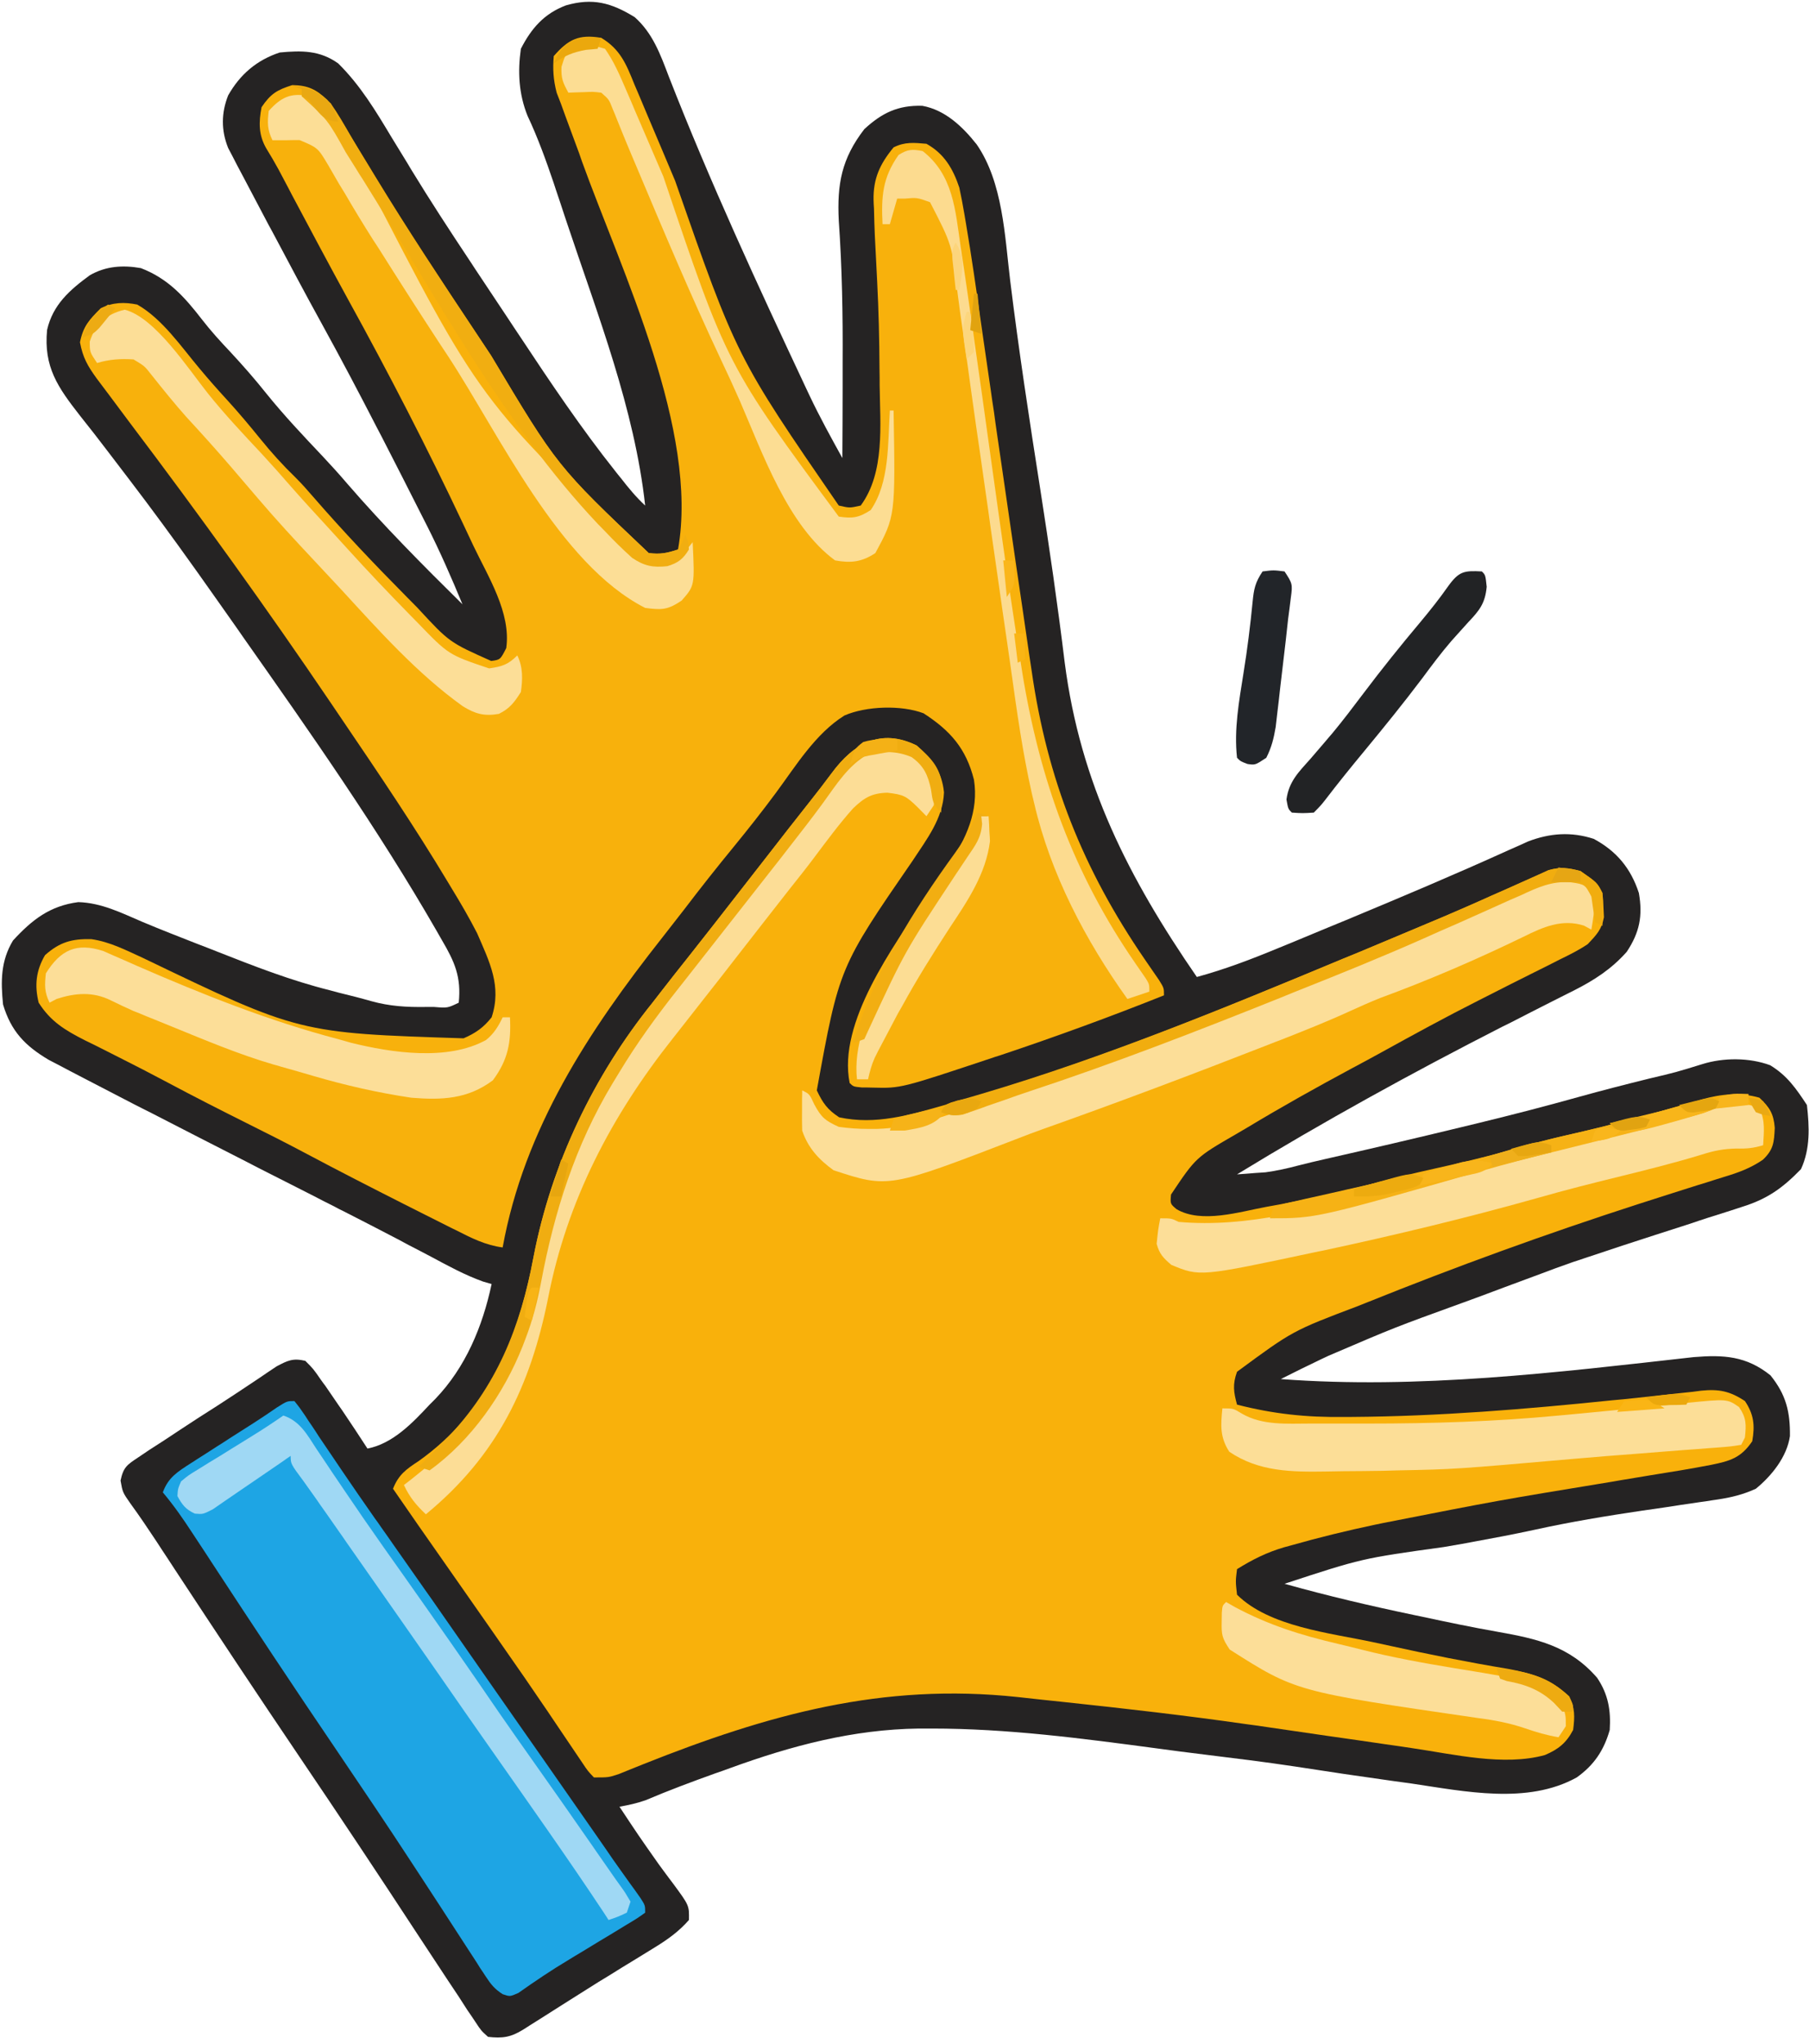 <?xml version="1.0" encoding="UTF-8"?> <svg xmlns="http://www.w3.org/2000/svg" xmlns:svg="http://www.w3.org/2000/svg" viewBox="0 0 131 148" version="1.1"><g class="layer"><title>Layer 1</title><path d="m45.96,1.24c1.3,1.15 1.86,2.69 2.46,4.27c2.99,7.66 6.46,15.16 9.95,22.59c0.09,0.19 0.17,0.37 0.26,0.55c0.73,1.54 1.55,3.03 2.37,4.51c0.01,-1.72 0.02,-3.45 0.02,-5.18c0,-0.58 0,-1.17 0,-1.75c0.02,-3.44 -0.04,-6.84 -0.28,-10.26c-0.13,-2.64 0.2,-4.48 1.85,-6.62c1.28,-1.18 2.44,-1.74 4.2,-1.69c1.66,0.3 2.93,1.52 3.94,2.8c1.89,2.74 2.03,6.6 2.42,9.83c0.62,5.05 1.39,10.09 2.18,15.12c0.65,4.17 1.26,8.35 1.77,12.54c1.13,8.78 4.64,15.62 9.57,22.78c2.02,-0.55 3.94,-1.28 5.87,-2.08c0.31,-0.13 0.61,-0.25 0.93,-0.38c0.83,-0.34 1.65,-0.68 2.48,-1.03c0.51,-0.21 1.02,-0.42 1.53,-0.63c3.94,-1.64 7.86,-3.29 11.74,-5.05c0.38,-0.17 0.38,-0.17 0.77,-0.34c0.21,-0.1 0.43,-0.2 0.66,-0.3c1.59,-0.61 3.13,-0.72 4.76,-0.19c1.66,0.89 2.69,2.14 3.27,3.92c0.29,1.66 0.05,2.86 -0.88,4.26c-1.11,1.25 -2.35,2.05 -3.83,2.8c-0.17,0.09 -0.34,0.17 -0.52,0.26c-0.37,0.19 -0.74,0.37 -1.11,0.56c-0.98,0.49 -1.96,1 -2.94,1.5c-0.2,0.1 -0.4,0.2 -0.61,0.3c-6.52,3.33 -12.96,6.87 -19.21,10.69c0.44,-0.03 0.88,-0.06 1.32,-0.1c0.25,-0.02 0.49,-0.03 0.75,-0.05c0.8,-0.11 1.57,-0.28 2.36,-0.49c0.65,-0.17 1.31,-0.32 1.96,-0.47c3.31,-0.75 6.61,-1.52 9.91,-2.32c0.41,-0.1 0.83,-0.2 1.24,-0.3c2.42,-0.59 4.83,-1.21 7.22,-1.88c1.69,-0.47 3.37,-0.9 5.07,-1.32c1.95,-0.46 1.95,-0.46 3.86,-1.05c1.53,-0.48 3.41,-0.48 4.92,0.08c1.23,0.75 1.87,1.68 2.66,2.88c0.18,1.6 0.25,3.16 -0.43,4.64c-1.33,1.37 -2.43,2.16 -4.26,2.73c-0.19,0.06 -0.38,0.13 -0.58,0.19c-0.63,0.21 -1.26,0.4 -1.89,0.6c-0.43,0.14 -0.86,0.28 -1.29,0.43c-0.85,0.27 -1.7,0.55 -2.55,0.82c-1.48,0.47 -2.94,0.96 -4.41,1.45c-0.21,0.07 -0.42,0.14 -0.64,0.21c-0.19,0.06 -0.39,0.13 -0.59,0.2c-0.16,0.05 -0.32,0.1 -0.48,0.16c-0.73,0.25 -1.44,0.52 -2.16,0.79c-0.89,0.33 -1.78,0.66 -2.67,0.99c-0.4,0.15 -0.8,0.3 -1.2,0.45c-0.62,0.23 -1.23,0.46 -1.85,0.68c-4.88,1.77 -4.88,1.77 -9.64,3.81c-0.16,0.08 -0.32,0.15 -0.49,0.23c-0.99,0.47 -1.98,0.96 -2.97,1.46c9.96,0.75 20.01,-0.48 29.9,-1.59c2.17,-0.18 3.82,-0.08 5.56,1.32c1.13,1.4 1.43,2.64 1.41,4.4c-0.22,1.5 -1.32,2.87 -2.47,3.81c-0.92,0.42 -1.78,0.63 -2.78,0.78c-0.28,0.04 -0.56,0.08 -0.85,0.13c-0.3,0.04 -0.6,0.08 -0.9,0.13c-0.63,0.09 -1.25,0.18 -1.87,0.28c-0.6,0.09 -1.2,0.18 -1.8,0.26c-2.63,0.39 -5.23,0.82 -7.82,1.39c-1.53,0.33 -3.06,0.62 -4.6,0.9c-0.22,0.04 -0.43,0.08 -0.65,0.12c-0.44,0.08 -0.88,0.15 -1.33,0.23c-5.92,0.82 -5.92,0.82 -11.53,2.66c3.1,0.87 6.22,1.6 9.37,2.26c0.19,0.04 0.38,0.08 0.58,0.12c1.81,0.39 3.63,0.77 5.45,1.09c2.88,0.51 5.24,1.03 7.24,3.34c0.8,1.19 1,2.35 0.91,3.77c-0.42,1.48 -1.14,2.55 -2.39,3.44c-3.57,1.98 -8.11,1.01 -11.97,0.44c-0.43,-0.06 -0.87,-0.12 -1.31,-0.18c-2.37,-0.33 -4.74,-0.68 -7.11,-1.05c-2.19,-0.33 -4.39,-0.6 -6.59,-0.87c-1.16,-0.14 -2.32,-0.29 -3.48,-0.45c-5.39,-0.72 -10.78,-1.43 -16.23,-1.43c-0.32,0 -0.63,0 -0.95,0c-4.76,0.06 -9.21,1.24 -13.66,2.86c-0.35,0.13 -0.71,0.26 -1.07,0.38c-1.7,0.61 -3.39,1.24 -5.06,1.95c-0.62,0.22 -1.23,0.35 -1.89,0.47c1.39,2.1 1.39,2.1 2.84,4.16c0.12,0.16 0.24,0.33 0.36,0.49c0.24,0.32 0.47,0.64 0.71,0.95c1.14,1.55 1.14,1.55 1.12,2.6c-0.7,0.8 -1.47,1.36 -2.37,1.92c-0.39,0.24 -0.39,0.24 -0.78,0.48c-0.41,0.25 -0.41,0.25 -0.83,0.51c-0.58,0.35 -1.15,0.7 -1.72,1.06c-0.28,0.17 -0.57,0.35 -0.87,0.53c-1.45,0.91 -2.9,1.83 -4.35,2.75c-0.19,0.12 -0.39,0.24 -0.59,0.37c-0.16,0.11 -0.33,0.21 -0.5,0.32c-0.89,0.55 -1.49,0.64 -2.54,0.52c-0.5,-0.45 -0.5,-0.45 -0.94,-1.12c-0.18,-0.27 -0.36,-0.54 -0.55,-0.81c-0.21,-0.33 -0.42,-0.65 -0.63,-0.98c-0.25,-0.38 -0.51,-0.76 -0.76,-1.14c-0.75,-1.13 -1.5,-2.27 -2.24,-3.4c-2.8,-4.28 -5.64,-8.55 -8.51,-12.79c-3.05,-4.51 -6.06,-9.05 -9.05,-13.6c-0.16,-0.24 -0.31,-0.48 -0.47,-0.72c-0.29,-0.44 -0.58,-0.87 -0.86,-1.31c-0.61,-0.92 -1.22,-1.83 -1.87,-2.72c-0.58,-0.83 -0.58,-0.83 -0.73,-1.68c0.2,-0.96 0.46,-1.14 1.28,-1.68c0.26,-0.18 0.52,-0.35 0.8,-0.54c0.32,-0.21 0.65,-0.42 0.98,-0.63c0.42,-0.27 0.83,-0.55 1.24,-0.82c0.91,-0.6 1.82,-1.19 2.74,-1.77c0.81,-0.53 1.63,-1.06 2.43,-1.6c0.17,-0.11 0.34,-0.23 0.51,-0.34c0.44,-0.3 0.88,-0.6 1.32,-0.89c0.81,-0.43 1.19,-0.61 2.08,-0.4c0.58,0.58 0.58,0.58 1.14,1.39c0.1,0.14 0.2,0.28 0.31,0.42c0.31,0.45 0.62,0.91 0.93,1.36c0.11,0.15 0.21,0.31 0.32,0.46c0.61,0.9 1.21,1.81 1.8,2.72c1.83,-0.35 3.27,-1.86 4.5,-3.18c0.14,-0.14 0.28,-0.28 0.42,-0.42c2.19,-2.28 3.42,-5.25 4.07,-8.31c-0.2,-0.06 -0.41,-0.12 -0.62,-0.18c-1.31,-0.47 -2.5,-1.12 -3.73,-1.78c-0.55,-0.29 -1.1,-0.58 -1.65,-0.86c-0.27,-0.15 -0.55,-0.3 -0.84,-0.45c-1.27,-0.66 -2.54,-1.32 -3.82,-1.97c-0.37,-0.18 -0.37,-0.18 -0.74,-0.38c-0.51,-0.25 -1.01,-0.51 -1.51,-0.77c-1.35,-0.68 -2.69,-1.37 -4.04,-2.05c-0.27,-0.14 -0.53,-0.28 -0.81,-0.42c-2.32,-1.18 -4.64,-2.37 -6.95,-3.56c-0.39,-0.19 -0.77,-0.39 -1.15,-0.58c-1.17,-0.61 -2.34,-1.21 -3.51,-1.82c-0.24,-0.12 -0.24,-0.12 -0.48,-0.25c-0.47,-0.24 -0.94,-0.49 -1.41,-0.74c-0.26,-0.14 -0.53,-0.28 -0.81,-0.42c-1.72,-1.02 -2.73,-2.07 -3.31,-4.01c-0.17,-1.69 -0.17,-3.15 0.72,-4.63c1.39,-1.51 2.67,-2.51 4.73,-2.78c1.68,0.05 3.12,0.78 4.64,1.43c1.31,0.55 2.64,1.07 3.97,1.59c0.48,0.18 0.96,0.37 1.44,0.56c2.69,1.06 5.35,2.1 8.16,2.8c0.21,0.06 0.42,0.11 0.63,0.17c0.42,0.1 0.83,0.21 1.24,0.31c0.38,0.1 0.76,0.2 1.14,0.31c1.33,0.37 2.56,0.44 3.93,0.42c0.31,0 0.31,0 0.62,0c0.97,0.08 0.97,0.08 1.78,-0.31c0.19,-1.86 -0.29,-2.95 -1.22,-4.53c-0.13,-0.23 -0.26,-0.46 -0.4,-0.7c-4.22,-7.33 -9.12,-14.31 -13.99,-21.23c-0.21,-0.31 -0.21,-0.31 -0.43,-0.62c-0.91,-1.3 -1.83,-2.59 -2.74,-3.88c-0.2,-0.28 -0.2,-0.28 -0.4,-0.56c-1.51,-2.12 -3.05,-4.22 -4.63,-6.29c-0.54,-0.7 -1.08,-1.41 -1.61,-2.11c-0.66,-0.87 -1.33,-1.73 -2.01,-2.58c-1.6,-2.05 -2.64,-3.52 -2.38,-6.21c0.42,-1.82 1.63,-2.88 3.09,-3.95c1.16,-0.67 2.4,-0.75 3.7,-0.52c1.96,0.75 3.15,2.07 4.41,3.7c0.65,0.84 1.35,1.61 2.08,2.38c0.9,0.97 1.77,1.96 2.59,2.99c1.29,1.6 2.69,3.08 4.1,4.57c0.6,0.64 1.2,1.3 1.77,1.97c2.63,3.04 5.47,5.9 8.34,8.73c-0.8,-1.93 -1.63,-3.83 -2.57,-5.69c-0.14,-0.27 -0.14,-0.27 -0.28,-0.55c-1,-1.99 -2.02,-3.98 -3.04,-5.97c-0.15,-0.28 -0.15,-0.28 -0.3,-0.57c-1.29,-2.51 -2.61,-5.01 -3.97,-7.48c-1.22,-2.21 -2.4,-4.44 -3.58,-6.66c-0.1,-0.19 -0.2,-0.37 -0.3,-0.55c-0.61,-1.16 -1.23,-2.33 -1.84,-3.49c-0.14,-0.26 -0.28,-0.52 -0.42,-0.79c-0.12,-0.23 -0.24,-0.46 -0.36,-0.7c-0.1,-0.19 -0.21,-0.39 -0.31,-0.59c-0.51,-1.27 -0.5,-2.53 0,-3.8c0.86,-1.52 2.07,-2.56 3.74,-3.11c1.58,-0.15 2.9,-0.16 4.23,0.79c1.6,1.58 2.72,3.44 3.87,5.36c0.38,0.62 0.76,1.24 1.14,1.86c0.09,0.16 0.18,0.31 0.28,0.47c1.36,2.23 2.79,4.42 4.24,6.6c0.11,0.17 0.23,0.34 0.34,0.52c0.82,1.24 1.64,2.47 2.46,3.7c0.28,0.42 0.55,0.84 0.83,1.25c2.21,3.34 4.44,6.66 6.93,9.79c0.12,0.15 0.24,0.31 0.37,0.46c0.55,0.71 1.11,1.39 1.77,2c-0.77,-7.01 -3.44,-13.8 -5.66,-20.45c-0.07,-0.21 -0.14,-0.41 -0.21,-0.63c-0.19,-0.59 -0.39,-1.18 -0.59,-1.77c-0.06,-0.17 -0.11,-0.34 -0.17,-0.52c-0.56,-1.65 -1.15,-3.28 -1.89,-4.85c-0.63,-1.57 -0.72,-3.18 -0.48,-4.85c0.76,-1.48 1.68,-2.54 3.26,-3.14c1.94,-0.56 3.29,-0.19 4.98,0.85z" fill="#252323" id="path4" stroke-width="0.26"></path><path d="m66.38,53.97c1.13,1 1.82,1.86 1.98,3.39c-0.07,1.89 -1.26,3.41 -2.27,4.95c-5.32,7.72 -5.32,7.72 -6.94,16.63c0.44,0.93 0.77,1.39 1.62,1.95c2.65,0.57 5.1,-0.17 7.64,-0.89c0.22,-0.07 0.44,-0.13 0.67,-0.19c9.62,-2.7 18.95,-6.56 28.17,-10.4c0.37,-0.15 0.73,-0.3 1.1,-0.45c1.05,-0.44 2.1,-0.88 3.15,-1.32c0.17,-0.07 0.33,-0.14 0.5,-0.21c1.69,-0.7 3.36,-1.41 5.03,-2.15c0.68,-0.31 1.37,-0.61 2.05,-0.91c0.48,-0.21 0.95,-0.43 1.43,-0.64c0.43,-0.19 0.43,-0.19 0.87,-0.39c0.25,-0.11 0.49,-0.22 0.75,-0.34c0.88,-0.25 1.44,-0.17 2.32,0.06c1.21,0.84 1.21,0.84 1.59,1.59c0.06,0.53 0.06,0.53 0.08,1.14c0.01,0.2 0.02,0.4 0.03,0.61c-0.16,0.9 -0.54,1.28 -1.17,1.95c-0.65,0.44 -1.34,0.78 -2.04,1.12c-0.2,0.1 -0.4,0.2 -0.61,0.31c-0.42,0.21 -0.85,0.43 -1.28,0.64c-1.12,0.56 -2.24,1.12 -3.35,1.69c-0.22,0.11 -0.44,0.22 -0.67,0.34c-2.36,1.19 -4.68,2.46 -7,3.74c-0.69,0.38 -1.39,0.76 -2.09,1.13c-2.59,1.39 -5.14,2.82 -7.65,4.33c-0.25,0.15 -0.5,0.29 -0.75,0.44c-2.94,1.7 -2.94,1.7 -4.74,4.39c-0.06,0.67 -0.06,0.67 0.4,1.06c1.81,1.06 4.56,0.19 6.51,-0.17c0.33,-0.06 0.65,-0.12 0.99,-0.18c2.62,-0.49 5.2,-1.1 7.79,-1.78c1.53,-0.39 3.06,-0.74 4.6,-1.08c1.87,-0.42 3.71,-0.89 5.55,-1.43c1.04,-0.3 2.08,-0.55 3.13,-0.79c1.41,-0.32 2.82,-0.66 4.22,-1.04c0.32,-0.09 0.64,-0.17 0.97,-0.26c0.78,-0.21 1.55,-0.43 2.33,-0.66c0.44,-0.12 0.89,-0.25 1.33,-0.37c0.2,-0.06 0.41,-0.12 0.62,-0.19c1.41,-0.39 2.74,-0.53 4.17,-0.12c0.74,0.7 1.03,1.16 1.11,2.18c-0.05,1.04 -0.08,1.57 -0.86,2.31c-0.89,0.61 -1.77,0.93 -2.8,1.24c-0.2,0.06 -0.4,0.13 -0.61,0.19c-0.43,0.14 -0.87,0.28 -1.31,0.41c-1.19,0.37 -2.38,0.76 -3.58,1.14c-0.25,0.08 -0.5,0.16 -0.75,0.24c-6.63,2.14 -13.18,4.52 -19.64,7.12c-0.2,0.08 -0.4,0.16 -0.6,0.24c-4.76,1.8 -4.76,1.8 -8.79,4.77c-0.33,0.91 -0.25,1.47 0,2.38c2.61,0.67 5.02,0.93 7.72,0.89c0.19,0 0.38,0 0.57,0c6.32,-0.04 12.64,-0.56 18.93,-1.21c0.38,-0.03 0.38,-0.03 0.77,-0.07c1.23,-0.13 2.46,-0.26 3.69,-0.4c0.44,-0.05 0.88,-0.09 1.32,-0.14c0.2,-0.03 0.4,-0.05 0.61,-0.08c1.29,-0.13 2.08,0.03 3.17,0.75c0.65,0.97 0.73,1.77 0.53,2.91c-0.81,1.2 -1.6,1.43 -2.98,1.71c-1.45,0.28 -2.91,0.52 -4.37,0.75c-0.72,0.12 -1.45,0.24 -2.17,0.36c-0.19,0.03 -0.38,0.07 -0.57,0.1c-8.34,1.37 -8.34,1.37 -16.64,3c-0.19,0.04 -0.38,0.08 -0.58,0.12c-2.03,0.43 -4.05,0.92 -6.05,1.49c-0.18,0.05 -0.36,0.1 -0.55,0.15c-1.26,0.37 -2.29,0.89 -3.4,1.58c-0.11,0.88 -0.11,0.88 0,1.85c2.34,2.32 6.74,2.77 9.87,3.44c0.42,0.09 0.84,0.18 1.25,0.27c2.81,0.62 5.62,1.18 8.45,1.65c1.77,0.32 3.15,0.74 4.49,2c0.42,0.86 0.4,1.48 0.28,2.43c-0.5,0.95 -1.08,1.41 -2.05,1.82c-2.97,0.82 -6.59,-0.06 -9.6,-0.5c-0.64,-0.1 -1.28,-0.19 -1.92,-0.28c-1.36,-0.2 -2.73,-0.4 -4.09,-0.59c-1.78,-0.26 -3.57,-0.52 -5.35,-0.78c-0.22,-0.03 -0.44,-0.06 -0.67,-0.09c-4.39,-0.63 -8.78,-1.13 -13.19,-1.6c-1.11,-0.11 -2.23,-0.24 -3.34,-0.36c-9.82,-1.05 -18.09,1.26 -27.15,4.87c-0.3,0.12 -0.61,0.25 -0.92,0.37c-0.28,0.11 -0.55,0.22 -0.84,0.34c-0.73,0.24 -0.73,0.24 -1.79,0.24c-0.44,-0.46 -0.44,-0.46 -0.88,-1.12c-0.16,-0.24 -0.33,-0.48 -0.5,-0.74c-0.18,-0.26 -0.35,-0.53 -0.54,-0.8c-0.38,-0.57 -0.76,-1.13 -1.14,-1.69c-0.19,-0.29 -0.39,-0.58 -0.59,-0.87c-0.9,-1.33 -1.81,-2.65 -2.73,-3.96c-0.35,-0.5 -0.7,-1.01 -1.05,-1.51c-1.15,-1.65 -2.31,-3.3 -3.46,-4.95c-1.23,-1.75 -2.45,-3.5 -3.66,-5.26c0.4,-1.02 0.95,-1.41 1.85,-2c5.07,-3.6 7.22,-8.88 8.33,-14.8c1.29,-6.7 4.34,-13.08 8.61,-18.39c0.23,-0.3 0.46,-0.59 0.69,-0.89c0.61,-0.79 1.23,-1.57 1.85,-2.35c0.59,-0.75 1.18,-1.5 1.77,-2.25c0.12,-0.15 0.24,-0.3 0.36,-0.46c1.16,-1.48 2.32,-2.97 3.47,-4.45c1.1,-1.42 2.2,-2.83 3.31,-4.23c0.52,-0.65 1.02,-1.31 1.52,-1.98c1.59,-2.16 3.56,-3.29 6.16,-2.01z" fill="#f9b10b" id="path10" stroke-width="0.26"></path><path d="m43.54,2.74c1.39,0.83 1.82,1.93 2.4,3.37c0.1,0.23 0.2,0.46 0.3,0.7c0.21,0.5 0.42,1 0.63,1.5c0.33,0.79 0.66,1.57 1,2.36c0.34,0.81 0.68,1.61 1.02,2.42c4.46,12.77 4.46,12.77 11.85,23.51c0.79,0.18 0.79,0.18 1.59,0c1.77,-2.41 1.4,-5.86 1.37,-8.71c0,-0.39 0,-0.78 -0.01,-1.17c-0.01,-2.12 -0.06,-4.24 -0.17,-6.36c-0.19,-3.62 -0.19,-3.62 -0.23,-5.27c-0.02,-0.3 -0.02,-0.3 -0.03,-0.61c-0.03,-1.55 0.46,-2.61 1.45,-3.81c0.82,-0.41 1.47,-0.34 2.38,-0.26c1.29,0.72 1.92,1.8 2.38,3.17c0.14,0.65 0.26,1.29 0.37,1.94c0.03,0.19 0.07,0.39 0.1,0.59c0.42,2.46 0.77,4.94 1.12,7.41c0.23,1.59 0.46,3.17 0.69,4.75c0.07,0.52 0.15,1.04 0.23,1.56c0.07,0.55 0.15,1.1 0.23,1.65c0.12,0.8 0.23,1.59 0.35,2.39c0.35,2.41 0.7,4.82 1.05,7.23c0.16,1.09 0.32,2.17 0.48,3.26c0.15,1.03 0.3,2.06 0.45,3.09c0.06,0.38 0.11,0.75 0.17,1.13c1.12,7.83 3.71,14.35 8.18,20.86c0.18,0.26 0.36,0.53 0.55,0.8c0.16,0.23 0.32,0.47 0.49,0.71c0.36,0.58 0.36,0.58 0.36,1.11c-3.93,1.57 -7.88,3.01 -11.89,4.35c-0.21,0.06 -0.41,0.13 -0.62,0.2c-6.54,2.18 -6.54,2.18 -8.56,2.13c-0.27,-0.01 -0.53,-0.01 -0.8,-0.01c-0.62,-0.06 -0.62,-0.06 -0.89,-0.32c-0.89,-4.39 3.2,-9.92 5.47,-13.37c0.56,-0.83 1.12,-1.66 1.7,-2.47c1.26,-1.81 2.19,-3.87 1.83,-6.12c-0.57,-2.27 -1.72,-3.56 -3.65,-4.81c-1.6,-0.61 -4.15,-0.53 -5.73,0.16c-2.11,1.32 -3.51,3.64 -4.97,5.61c-0.97,1.31 -1.98,2.59 -3.01,3.85c-1.24,1.51 -2.45,3.04 -3.63,4.59c-0.53,0.68 -1.06,1.36 -1.59,2.04c-5.31,6.73 -9.99,13.83 -11.55,22.42c-1.24,-0.16 -2.26,-0.68 -3.36,-1.24c-0.2,-0.09 -0.39,-0.19 -0.59,-0.29c-0.64,-0.32 -1.27,-0.64 -1.91,-0.96c-0.43,-0.22 -0.87,-0.44 -1.31,-0.66c-2.35,-1.19 -4.7,-2.39 -7.03,-3.63c-1.43,-0.76 -2.87,-1.49 -4.32,-2.21c-1.92,-0.96 -3.83,-1.93 -5.72,-2.94c-1.19,-0.63 -2.38,-1.25 -3.58,-1.85c-0.27,-0.14 -0.55,-0.28 -0.83,-0.42c-0.53,-0.27 -1.07,-0.54 -1.61,-0.8c-1.43,-0.73 -2.47,-1.35 -3.34,-2.72c-0.31,-1.26 -0.19,-2.33 0.46,-3.44c1.07,-0.95 1.94,-1.19 3.35,-1.16c1.35,0.19 2.53,0.81 3.76,1.37c11.29,5.43 11.29,5.43 23.2,5.81c0.86,-0.37 1.45,-0.78 2.03,-1.52c0.75,-2.25 -0.15,-4.01 -1.05,-6.09c-0.57,-1.11 -1.19,-2.18 -1.84,-3.24c-0.09,-0.15 -0.18,-0.3 -0.27,-0.45c-2.4,-4 -5.01,-7.86 -7.63,-11.72c-0.29,-0.42 -0.58,-0.85 -0.86,-1.27c-4.66,-6.88 -9.52,-13.62 -14.53,-20.25c-0.51,-0.68 -1.02,-1.37 -1.53,-2.05c-0.29,-0.39 -0.59,-0.78 -0.88,-1.17c-0.66,-0.91 -1.01,-1.51 -1.22,-2.63c0.24,-1.17 0.66,-1.62 1.5,-2.46c0.88,-0.44 1.71,-0.46 2.65,-0.27c1.82,1.04 3.18,3.05 4.51,4.63c0.66,0.79 1.33,1.55 2.02,2.3c0.82,0.9 1.6,1.83 2.37,2.78c0.81,1 1.64,1.92 2.57,2.82c0.45,0.45 0.86,0.91 1.28,1.4c2.17,2.5 4.44,4.89 6.77,7.24c0.26,0.26 0.51,0.52 0.77,0.78c2.31,2.5 2.31,2.5 5.34,3.85c0.66,-0.09 0.66,-0.09 1.09,-0.93c0.36,-2.56 -1.32,-5.18 -2.38,-7.41c-0.23,-0.5 -0.47,-1 -0.71,-1.51c-2.61,-5.54 -5.42,-10.98 -8.38,-16.35c-1.37,-2.5 -2.71,-5.02 -4.05,-7.54c-0.13,-0.25 -0.13,-0.25 -0.26,-0.5c-0.24,-0.45 -0.48,-0.9 -0.72,-1.36c-0.28,-0.51 -0.57,-1.01 -0.88,-1.51c-0.56,-0.97 -0.55,-1.89 -0.34,-2.98c0.66,-0.97 1.11,-1.25 2.23,-1.6c1.14,0.02 1.72,0.31 2.53,1.07c0.68,0.92 1.26,1.9 1.85,2.88c0.36,0.59 0.71,1.17 1.07,1.75c0.18,0.3 0.36,0.59 0.54,0.89c2.38,3.91 4.9,7.72 7.43,11.52c0.32,0.49 0.64,0.97 0.96,1.45c4.8,8.03 4.8,8.03 11.43,14.32c0.85,0.1 1.3,0.01 2.12,-0.26c1.52,-8.59 -4.07,-20.11 -6.96,-28.1c-0.1,-0.28 -0.1,-0.28 -0.2,-0.58c-0.32,-0.88 -0.65,-1.77 -0.98,-2.65c-0.17,-0.46 -0.17,-0.46 -0.34,-0.94c-0.1,-0.26 -0.2,-0.53 -0.31,-0.8c-0.24,-0.93 -0.29,-1.7 -0.21,-2.65c1.06,-1.21 1.8,-1.59 3.44,-1.32z" fill="#f8b10c" id="path17" stroke-width="0.26"></path><path d="m21.32,101.43c0.36,0.45 0.36,0.45 0.79,1.08c0.23,0.36 0.23,0.36 0.48,0.72c0.17,0.25 0.34,0.51 0.51,0.78c0.36,0.53 0.73,1.07 1.09,1.61c0.18,0.27 0.37,0.55 0.56,0.83c0.79,1.17 1.59,2.32 2.4,3.48c0.16,0.21 0.31,0.43 0.46,0.65c0.31,0.44 0.62,0.87 0.92,1.31c0.76,1.08 1.52,2.16 2.28,3.25c0.15,0.21 0.3,0.43 0.46,0.65c1.36,1.95 2.72,3.9 4.08,5.86c1.29,1.85 2.58,3.7 3.88,5.55c1.39,1.99 2.77,3.98 4.16,5.97c0.16,0.23 0.33,0.47 0.5,0.72c0.16,0.23 0.32,0.46 0.48,0.7c0.34,0.49 0.69,0.97 1.03,1.45c0.17,0.24 0.34,0.48 0.52,0.72c0.23,0.32 0.23,0.32 0.46,0.65c0.34,0.53 0.34,0.53 0.34,1.06c-0.59,0.42 -0.59,0.42 -1.41,0.91c-0.29,0.18 -0.59,0.36 -0.9,0.55c-0.31,0.19 -0.63,0.38 -0.95,0.57c-0.46,0.28 -0.92,0.56 -1.38,0.84c-0.3,0.18 -0.61,0.36 -0.91,0.55c-1.24,0.74 -2.44,1.55 -3.63,2.39c-0.61,0.27 -0.61,0.27 -1.14,0.09c-0.59,-0.38 -0.85,-0.71 -1.23,-1.29c-0.13,-0.2 -0.26,-0.4 -0.4,-0.6c-0.13,-0.22 -0.27,-0.43 -0.41,-0.65c-0.15,-0.23 -0.3,-0.46 -0.45,-0.69c-0.32,-0.49 -0.64,-0.99 -0.96,-1.48c-0.86,-1.33 -1.73,-2.66 -2.6,-3.99c-0.18,-0.28 -0.36,-0.55 -0.55,-0.84c-1.78,-2.73 -3.61,-5.43 -5.44,-8.14c-3.07,-4.52 -6.09,-9.08 -9.08,-13.65c-0.15,-0.24 -0.31,-0.47 -0.47,-0.72c-0.29,-0.44 -0.58,-0.88 -0.87,-1.32c-0.67,-1.03 -1.36,-2.02 -2.15,-2.96c0.4,-1.09 1.07,-1.49 2.03,-2.11c0.15,-0.09 0.3,-0.19 0.45,-0.29c0.47,-0.3 0.95,-0.6 1.42,-0.91c0.32,-0.2 0.64,-0.4 0.95,-0.61c0.59,-0.37 1.17,-0.75 1.76,-1.12c0.56,-0.36 1.11,-0.73 1.66,-1.11c0.73,-0.46 0.73,-0.46 1.26,-0.46z" fill="#1ea5e4" id="path25" stroke-width="0.26"></path><path d="m114.71,63.86c0.55,0.39 0.55,0.39 0.8,1.05c-0.02,0.81 -0.13,1.59 -0.27,2.39c-0.18,-0.1 -0.36,-0.19 -0.54,-0.29c-1.59,-0.5 -2.95,0.1 -4.38,0.81c-3.38,1.64 -6.85,3.14 -10.37,4.43c-0.75,0.3 -1.46,0.62 -2.19,0.95c-1.63,0.75 -3.3,1.41 -4.97,2.07c-0.32,0.12 -0.64,0.24 -0.96,0.37c-5.45,2.13 -10.93,4.2 -16.44,6.15c-0.52,0.19 -1.05,0.38 -1.57,0.59c-9.47,3.65 -9.47,3.65 -13.46,2.34c-1.06,-0.77 -1.84,-1.6 -2.27,-2.87c-0.01,-0.5 -0.02,-1.01 -0.01,-1.51c0,-0.26 0,-0.52 0,-0.79c0.01,-0.21 0.01,-0.41 0.01,-0.61c0.53,0.26 0.53,0.26 0.88,1.02c0.52,0.96 0.79,1.17 1.77,1.62c0.74,0.1 1.39,0.15 2.13,0.15c0.31,0 0.31,0 0.63,0c2.56,-0.08 4.89,-0.9 7.29,-1.73c0.38,-0.13 0.76,-0.25 1.14,-0.38c0.94,-0.31 1.89,-0.63 2.83,-0.95c0.37,-0.12 0.74,-0.24 1.11,-0.36c11.55,-3.85 22.74,-8.71 33.92,-13.51c0.47,-0.21 0.47,-0.21 0.96,-0.41c0.16,-0.08 0.33,-0.15 0.51,-0.23c1.37,-0.61 2.01,-0.67 3.45,-0.3z" fill="#fcde98" id="path34" stroke-width="0.26"></path><path d="m127.41,80.26c0.44,0.87 0.32,1.69 0.27,2.65c-0.69,0.21 -1.2,0.26 -1.93,0.24c-0.94,0.02 -1.6,0.15 -2.49,0.43c-1.93,0.59 -3.88,1.08 -5.83,1.56c-2.04,0.5 -4.07,1.01 -6.09,1.59c-5.15,1.45 -10.36,2.7 -15.59,3.82c-0.18,0.03 -0.36,0.07 -0.55,0.11c-8.31,1.77 -8.31,1.77 -10.38,0.91c-0.59,-0.51 -0.85,-0.77 -1.06,-1.52c0.1,-0.99 0.1,-0.99 0.26,-1.85c0.8,0 0.8,0 1.33,0.26c4.98,0.45 9.99,-0.99 14.76,-2.23c1.72,-0.44 3.45,-0.83 5.18,-1.22c2.07,-0.48 4.12,-0.98 6.16,-1.56c2.44,-0.7 4.92,-1.3 7.38,-1.91c1.79,-0.44 3.57,-0.89 5.33,-1.4c1.11,-0.27 2.2,-0.41 3.25,0.12z" fill="#fcde98" id="path36" stroke-width="0.26"></path><path d="m65.5,54.33c0.82,0.39 1.35,0.83 1.85,1.59c0.26,0.8 0.36,1.54 0.27,2.38c-0.18,0.26 -0.35,0.52 -0.53,0.79c-0.31,-0.32 -0.31,-0.32 -0.63,-0.64c-0.85,-0.83 -1.02,-0.92 -2.2,-1.06c-1.13,0.03 -1.68,0.36 -2.49,1.14c-1,1.12 -1.89,2.33 -2.8,3.54c-0.56,0.75 -1.15,1.49 -1.74,2.23c-1.29,1.64 -2.57,3.29 -3.85,4.93c-0.83,1.07 -1.66,2.14 -2.51,3.21c-0.47,0.6 -0.94,1.2 -1.41,1.8c-0.25,0.32 -0.49,0.63 -0.74,0.94c-4.45,5.61 -7.66,11.75 -9.03,18.8c-1.29,6.43 -3.71,11.42 -8.85,15.65c-0.71,-0.67 -1.18,-1.24 -1.59,-2.12c0.18,-0.14 0.35,-0.27 0.53,-0.41c0.48,-0.39 0.96,-0.77 1.43,-1.16c0.5,-0.39 0.99,-0.77 1.5,-1.14c4.03,-3.43 5.81,-9.01 6.7,-14.02c1.63,-8.62 6.4,-15.54 11.88,-22.22c1.33,-1.63 2.62,-3.29 3.89,-4.97c0.64,-0.83 1.27,-1.66 1.91,-2.48c0.57,-0.73 1.12,-1.46 1.68,-2.2c0.33,-0.43 0.66,-0.86 0.99,-1.29c0.16,-0.2 0.31,-0.41 0.47,-0.62c1.52,-1.96 2.66,-3.19 5.27,-2.67z" fill="#fcdd96" id="path42" stroke-width="0.26"></path><path d="m125.93,101.86c0.54,0.79 0.53,1.26 0.43,2.21c-0.09,0.18 -0.18,0.35 -0.27,0.53c-0.75,0.12 -0.75,0.12 -1.77,0.2c-0.19,0.01 -0.37,0.03 -0.56,0.04c-0.62,0.05 -1.24,0.1 -1.85,0.14c-0.43,0.03 -0.86,0.07 -1.29,0.1c-0.67,0.05 -1.34,0.11 -2.01,0.16c-1.53,0.11 -3.06,0.24 -4.59,0.37c-8.69,0.76 -8.69,0.76 -12.8,0.84c-0.35,0.01 -0.69,0.02 -1.05,0.03c-0.97,0.01 -1.95,0.03 -2.93,0.03c-0.38,0.01 -0.77,0.01 -1.15,0.02c-2.53,0.04 -4.92,0.03 -7.07,-1.43c-0.69,-1.06 -0.62,-1.92 -0.5,-3.14c0.79,0 0.79,0 1.41,0.38c1.5,0.87 3.26,0.72 4.95,0.72c0.39,0 0.39,0 0.78,0c0.84,0 1.68,0 2.52,0c0.29,0 0.57,0 0.87,0c4.63,0 9.2,-0.14 13.81,-0.58c0.22,-0.02 0.43,-0.04 0.66,-0.06c2.2,-0.21 4.4,-0.42 6.6,-0.64c0.34,-0.04 0.34,-0.04 0.68,-0.07c0.43,-0.05 0.85,-0.09 1.28,-0.14c2.99,-0.3 2.99,-0.3 3.85,0.29z" fill="#fcde97" id="path44" stroke-width="0.26"></path><path d="m7.48,68.85c0.23,0.1 0.47,0.21 0.72,0.32c0.41,0.18 0.41,0.18 0.83,0.36c0.29,0.13 0.58,0.26 0.88,0.39c4.75,2.07 9.56,3.99 14.58,5.31c0.46,0.13 0.46,0.13 0.92,0.26c2.94,0.73 7.01,1.34 9.79,-0.2c0.57,-0.46 0.89,-0.99 1.2,-1.64c0.17,0 0.35,0 0.53,0c0.09,1.79 -0.13,3.07 -1.24,4.56c-1.82,1.37 -3.71,1.44 -5.91,1.26c-2.42,-0.36 -4.79,-0.9 -7.14,-1.59c-0.37,-0.11 -0.74,-0.21 -1.1,-0.32c-0.4,-0.11 -0.8,-0.23 -1.2,-0.34c-0.18,-0.06 -0.37,-0.11 -0.56,-0.16c-2.52,-0.74 -4.93,-1.76 -7.36,-2.75c-0.32,-0.13 -0.64,-0.26 -0.96,-0.39c-0.31,-0.13 -0.62,-0.25 -0.94,-0.38c-0.27,-0.12 -0.55,-0.23 -0.84,-0.34c-0.56,-0.25 -1.11,-0.51 -1.66,-0.78c-1.29,-0.64 -2.57,-0.54 -3.92,-0.1c-0.25,0.13 -0.25,0.13 -0.51,0.27c-0.38,-0.77 -0.36,-1.27 -0.27,-2.12c1.06,-1.7 2.21,-2.25 4.16,-1.62z" fill="#fcde98" id="path46" stroke-width="0.26"></path><path d="m20.52,102.48c1.21,0.4 1.74,1.41 2.4,2.42c0.26,0.39 0.52,0.77 0.78,1.16c0.2,0.3 0.2,0.3 0.4,0.6c0.6,0.9 1.22,1.79 1.83,2.69c0.12,0.17 0.24,0.35 0.36,0.53c1.01,1.45 2.02,2.9 3.05,4.34c2.28,3.23 4.55,6.47 6.78,9.74c0.85,1.23 1.71,2.45 2.58,3.68c1.31,1.85 2.62,3.72 3.92,5.59c0.18,0.26 0.36,0.51 0.54,0.78c0.34,0.48 0.67,0.97 1.01,1.45c0.26,0.38 0.53,0.76 0.8,1.13c0.3,0.42 0.3,0.42 0.69,1.08c-0.09,0.27 -0.18,0.53 -0.27,0.8c-0.67,0.31 -0.67,0.31 -1.32,0.53c-0.1,-0.16 -0.21,-0.32 -0.31,-0.48c-2.7,-4.08 -5.54,-8.07 -8.34,-12.07c-1.18,-1.68 -2.35,-3.36 -3.52,-5.05c-1.78,-2.56 -3.57,-5.11 -5.36,-7.67c-0.49,-0.7 -0.98,-1.4 -1.47,-2.1c-0.16,-0.24 -0.33,-0.48 -0.5,-0.72c-0.32,-0.45 -0.63,-0.91 -0.95,-1.36c-0.14,-0.2 -0.29,-0.41 -0.44,-0.62c-0.13,-0.2 -0.27,-0.39 -0.41,-0.59c-0.26,-0.37 -0.53,-0.74 -0.79,-1.11c-0.93,-1.25 -0.93,-1.25 -0.93,-1.83c-0.18,0.12 -0.37,0.25 -0.56,0.39c-0.7,0.48 -1.39,0.95 -2.09,1.43c-0.3,0.2 -0.61,0.41 -0.91,0.62c-0.43,0.3 -0.86,0.59 -1.3,0.89c-0.26,0.18 -0.52,0.36 -0.78,0.54c-0.71,0.36 -0.71,0.36 -1.3,0.31c-0.66,-0.3 -0.92,-0.64 -1.26,-1.27c0.03,-0.52 0.03,-0.52 0.26,-1.06c0.54,-0.45 0.54,-0.45 1.25,-0.88c0.25,-0.16 0.51,-0.32 0.77,-0.48c0.27,-0.16 0.54,-0.33 0.81,-0.49c0.53,-0.33 1.05,-0.66 1.58,-0.98c0.24,-0.15 0.49,-0.3 0.74,-0.46c0.77,-0.47 1.52,-0.97 2.26,-1.48z" fill="#9fd8f4" id="path48" stroke-width="0.26"></path><path d="m22.37,6.97c1.23,1.12 2.08,2.57 2.92,3.99c0.25,0.42 0.5,0.84 0.76,1.27c0.13,0.22 0.27,0.44 0.4,0.67c8.31,16.16 8.31,16.16 20.61,27.82c1.18,0 1.63,-0.03 2.58,-0.81c0.17,-0.22 0.34,-0.44 0.52,-0.66c0.15,3.15 0.15,3.15 -0.8,4.23c-1.01,0.68 -1.44,0.69 -2.64,0.53c-6.24,-3.17 -10.57,-12.59 -14.29,-18.25c-0.18,-0.28 -0.36,-0.55 -0.55,-0.83c-1.52,-2.32 -3.01,-4.65 -4.49,-7c-0.13,-0.2 -0.26,-0.4 -0.4,-0.61c-0.69,-1.09 -1.36,-2.19 -2.01,-3.31c-0.21,-0.34 -0.21,-0.34 -0.43,-0.7c-0.26,-0.45 -0.52,-0.89 -0.78,-1.35c-0.75,-1.26 -0.75,-1.26 -2.08,-1.82c-0.3,0 -0.6,0 -0.9,0.01c-0.35,0 -0.7,0 -1.06,0c-0.38,-0.77 -0.37,-1.28 -0.27,-2.12c0.88,-0.98 1.61,-1.35 2.91,-1.06z" fill="#fcde96" id="path50" stroke-width="0.26"></path><path d="m9.03,22.42c2.2,0.56 4.6,4.28 6.04,6.08c1.22,1.52 2.54,2.92 3.87,4.34c0.74,0.8 1.46,1.61 2.17,2.43c0.86,0.98 1.74,1.93 2.62,2.89c0.48,0.52 0.96,1.05 1.44,1.58c1.47,1.62 2.98,3.21 4.51,4.77c0.19,0.19 0.37,0.38 0.56,0.57c2.24,2.32 2.24,2.32 5.18,3.31c0.95,-0.14 1.37,-0.27 2.04,-0.94c0.42,0.85 0.39,1.73 0.26,2.65c-0.47,0.74 -0.8,1.19 -1.59,1.58c-1.06,0.19 -1.73,0 -2.63,-0.56c-3.29,-2.36 -6.05,-5.46 -8.78,-8.43c-0.66,-0.71 -1.33,-1.42 -1.99,-2.13c-1.38,-1.47 -2.75,-2.95 -4.06,-4.49c-0.51,-0.6 -1.02,-1.2 -1.54,-1.8c-0.13,-0.16 -0.27,-0.32 -0.41,-0.48c-1.06,-1.23 -2.14,-2.43 -3.24,-3.62c-0.87,-0.98 -1.69,-2 -2.51,-3.03c-0.5,-0.64 -0.5,-0.64 -1.3,-1.12c-0.93,-0.06 -1.74,-0.01 -2.64,0.26c-0.53,-0.79 -0.53,-0.79 -0.53,-1.55c0.41,-1.28 1.22,-2 2.53,-2.31z" fill="#fcde97" id="path51" stroke-width="0.26"></path><path d="m43.81,3.53c0.64,0.91 1.06,1.89 1.5,2.91c0.13,0.31 0.27,0.63 0.41,0.95c0.07,0.16 0.14,0.33 0.21,0.5c0.23,0.53 0.46,1.06 0.68,1.58c0.48,1.11 0.95,2.21 1.43,3.32c4.61,13.68 4.61,13.68 12.7,24.61c1.01,0.15 1.45,0.08 2.31,-0.47c1.38,-1.99 1.24,-4.85 1.39,-7.21c0.09,0 0.18,0 0.27,0c0.13,7.64 0.13,7.64 -1.32,10.32c-0.98,0.65 -1.78,0.74 -2.92,0.53c-3.41,-2.5 -5.25,-7.76 -6.89,-11.54c-0.45,-1.02 -0.91,-2.02 -1.39,-3.03c-2.17,-4.61 -4.15,-9.31 -6.13,-14.01c-0.11,-0.26 -0.22,-0.52 -0.33,-0.78c-0.24,-0.56 -0.47,-1.13 -0.7,-1.69c-0.11,-0.28 -0.23,-0.57 -0.35,-0.87c-0.1,-0.26 -0.21,-0.52 -0.32,-0.78c-0.26,-0.67 -0.26,-0.67 -0.82,-1.16c-0.58,-0.07 -0.58,-0.07 -1.22,-0.04c-0.33,0.01 -0.33,0.01 -0.66,0.02c-0.25,0.01 -0.25,0.01 -0.5,0.02c-0.4,-0.73 -0.53,-1.02 -0.5,-1.87c0.24,-0.78 0.24,-0.78 0.67,-1.29c0.93,-0.42 1.51,-0.3 2.48,-0.02z" fill="#fcdd93" id="path55" stroke-width="0.26"></path><path d="m88.79,115.98c0.31,0.18 0.31,0.18 0.63,0.36c2.42,1.3 4.81,2.05 7.48,2.67c0.57,0.13 1.14,0.28 1.71,0.42c2.21,0.56 4.42,0.96 6.66,1.33c6.51,1.06 6.51,1.06 7.86,2.63c0.26,0.82 0.26,0.82 0.26,1.58c-0.17,0.27 -0.35,0.53 -0.53,0.8c-0.85,-0.14 -1.62,-0.37 -2.43,-0.65c-1.12,-0.38 -2.23,-0.59 -3.4,-0.74c-13.2,-1.92 -13.2,-1.92 -17.98,-4.96c-0.56,-0.84 -0.6,-1.06 -0.58,-2.02c0,-0.32 0,-0.32 0.01,-0.64c0.04,-0.52 0.04,-0.52 0.31,-0.78z" fill="#fcde98" id="path56" stroke-width="0.26"></path><path d="m66.82,10.94c2.21,1.73 2.36,4.27 2.74,6.88c0.06,0.37 0.11,0.74 0.17,1.12c0.18,1.21 0.36,2.43 0.53,3.64c0.03,0.21 0.06,0.41 0.09,0.62c0.5,3.46 0.98,6.92 1.46,10.38c0.66,4.72 1.31,9.44 2.07,14.15c0.05,0.32 0.1,0.64 0.15,0.97c1.27,7.77 3.7,14.54 8.18,21.03c0.13,0.19 0.26,0.38 0.4,0.58c0.12,0.17 0.24,0.34 0.36,0.52c0.26,0.43 0.26,0.43 0.26,0.96c-0.52,0.18 -1.05,0.35 -1.59,0.53c-3.04,-4.25 -5.56,-9.04 -6.75,-14.17c-0.05,-0.23 -0.11,-0.47 -0.17,-0.71c-0.67,-2.98 -1.09,-5.98 -1.51,-9c-0.09,-0.62 -0.18,-1.25 -0.27,-1.88c-0.24,-1.59 -0.46,-3.19 -0.69,-4.79c-0.17,-1.18 -0.34,-2.36 -0.51,-3.54c-0.11,-0.83 -0.23,-1.66 -0.35,-2.49c-0.15,-1.07 -0.31,-2.14 -0.46,-3.22c-0.08,-0.52 -0.15,-1.05 -0.23,-1.57c-0.05,-0.38 -0.05,-0.38 -0.11,-0.78c-0.22,-1.53 -0.43,-3.07 -0.64,-4.61c-0.14,-0.98 -0.28,-1.96 -0.42,-2.93c-0.06,-0.46 -0.12,-0.91 -0.18,-1.36c-0.4,-3.53 -0.4,-3.53 -2,-6.63c-0.94,-0.34 -0.94,-0.34 -1.85,-0.26c-0.17,0 -0.35,0 -0.53,0c-0.17,0.61 -0.35,1.22 -0.53,1.85c-0.17,0 -0.35,0 -0.53,0c-0.1,-1.97 -0.01,-3.36 1.16,-5.01c0.65,-0.42 1,-0.43 1.75,-0.28z" fill="#fcdb8f" id="path59" stroke-width="0.26"></path><path d="m107.31,41.37c0.26,0.26 0.26,0.26 0.35,1.11c-0.11,1.2 -0.53,1.72 -1.33,2.56c-0.27,0.3 -0.54,0.6 -0.81,0.9c-0.14,0.16 -0.28,0.32 -0.43,0.48c-0.74,0.86 -1.42,1.77 -2.1,2.69c-1.35,1.79 -2.76,3.53 -4.19,5.26c-0.96,1.16 -1.9,2.32 -2.81,3.51c-0.33,0.42 -0.33,0.42 -0.85,0.95c-0.81,0.05 -0.81,0.05 -1.59,0c-0.27,-0.27 -0.27,-0.27 -0.39,-0.95c0.18,-1.32 0.89,-1.99 1.76,-2.97c0.34,-0.4 0.69,-0.8 1.03,-1.2c0.17,-0.21 0.35,-0.41 0.53,-0.62c0.77,-0.93 1.5,-1.89 2.23,-2.86c1.34,-1.78 2.73,-3.51 4.16,-5.21c0.7,-0.84 1.37,-1.68 2,-2.58c0.78,-1.08 1.15,-1.14 2.44,-1.07z" fill="#222325" id="path61" stroke-width="0.26"></path><path d="m66.38,53.97c0.98,0.86 1.71,1.55 1.83,2.9c0,0.66 -0.02,1.3 -0.06,1.96c-0.62,-0.62 -0.61,-0.84 -0.73,-1.67c-0.22,-1.04 -0.51,-1.71 -1.41,-2.35c-1.05,-0.45 -2.05,-0.43 -3.15,-0.21c-1.45,0.82 -2.29,2.2 -3.26,3.53c-0.82,1.12 -1.68,2.22 -2.53,3.31c-0.16,0.21 -0.32,0.41 -0.48,0.62c-1.56,1.99 -3.12,3.98 -4.68,5.96c-0.73,0.93 -1.46,1.86 -2.19,2.79c-0.24,0.3 -0.48,0.6 -0.71,0.9c-1.5,1.9 -2.9,3.83 -4.15,5.9c-0.16,0.27 -0.33,0.54 -0.5,0.82c-2.7,4.48 -4.22,9.29 -5.18,14.41c-0.27,1.42 -0.61,2.74 -1.13,4.09c-0.07,0.18 -0.14,0.36 -0.21,0.55c-1.36,3.43 -3.71,6.8 -6.73,8.97c-0.27,-0.08 -0.53,-0.17 -0.8,-0.26c0.19,-0.19 0.38,-0.38 0.58,-0.57c0.25,-0.25 0.5,-0.5 0.75,-0.75c0.22,-0.23 0.45,-0.46 0.69,-0.7c3.63,-3.79 5.35,-8.06 6.31,-13.19c1.29,-6.7 4.34,-13.08 8.61,-18.39c0.23,-0.3 0.46,-0.59 0.69,-0.89c0.61,-0.79 1.23,-1.57 1.85,-2.35c0.59,-0.75 1.18,-1.5 1.77,-2.25c0.12,-0.15 0.24,-0.3 0.36,-0.46c1.16,-1.48 2.32,-2.97 3.47,-4.45c1.1,-1.42 2.2,-2.83 3.31,-4.23c0.52,-0.65 1.02,-1.31 1.52,-1.98c1.59,-2.16 3.56,-3.29 6.16,-2.01z" fill="#f0ad11" id="path65" stroke-width="0.26"></path><path d="m114.45,63.06c1.21,0.84 1.21,0.84 1.59,1.59c0.02,0.41 0.02,0.82 0.01,1.22c0,0.22 0,0.44 0,0.66c-0.01,0.25 -0.01,0.25 -0.01,0.5c-0.26,-0.13 -0.26,-0.13 -0.53,-0.26c-0.09,-0.62 -0.18,-1.24 -0.27,-1.86c-0.46,-0.88 -0.46,-0.88 -1.46,-1.03c-1.39,-0.12 -2.44,0.37 -3.68,0.95c-0.24,0.1 -0.48,0.21 -0.72,0.31c-0.5,0.23 -1.01,0.45 -1.51,0.68c-0.79,0.35 -1.58,0.71 -2.37,1.06c-0.79,0.34 -1.59,0.69 -2.38,1.05c-3.07,1.36 -6.18,2.62 -9.31,3.86c-0.38,0.16 -0.77,0.31 -1.15,0.47c-5.99,2.4 -11.99,4.73 -18.12,6.75c-0.6,0.2 -1.21,0.41 -1.81,0.63c-0.41,0.14 -0.82,0.28 -1.22,0.42c-0.21,0.08 -0.42,0.15 -0.63,0.23c-0.3,0.1 -0.3,0.1 -0.61,0.21c-0.18,0.06 -0.36,0.12 -0.54,0.19c-0.61,0.12 -1,0.02 -1.58,-0.17c0.26,-0.52 0.26,-0.52 0.73,-0.71c0.21,-0.06 0.42,-0.11 0.64,-0.17c0.37,-0.11 0.37,-0.11 0.74,-0.21c0.28,-0.08 0.56,-0.16 0.85,-0.25c8.91,-2.64 17.57,-6.2 26.14,-9.77c0.37,-0.15 0.73,-0.3 1.1,-0.45c1.05,-0.44 2.1,-0.88 3.15,-1.32c0.17,-0.07 0.33,-0.14 0.5,-0.21c1.69,-0.7 3.36,-1.41 5.03,-2.15c0.68,-0.31 1.37,-0.61 2.05,-0.91c0.48,-0.21 0.95,-0.43 1.43,-0.64c0.43,-0.19 0.43,-0.19 0.87,-0.39c0.25,-0.11 0.5,-0.22 0.75,-0.34c0.88,-0.25 1.44,-0.17 2.32,0.06z" fill="#f1ad0f" id="path73" stroke-width="0.26"></path><path d="m91.43,41.37c0.79,-0.1 0.79,-0.1 1.59,0c0.57,0.86 0.59,0.93 0.46,1.88c-0.03,0.24 -0.06,0.47 -0.09,0.72c-0.03,0.27 -0.07,0.55 -0.11,0.84c-0.06,0.52 -0.11,1.03 -0.17,1.55c-0.09,0.77 -0.18,1.54 -0.27,2.3c-0.05,0.4 -0.09,0.8 -0.14,1.19c-0.06,0.58 -0.13,1.16 -0.2,1.74c-0.04,0.34 -0.08,0.68 -0.12,1.04c-0.14,0.83 -0.3,1.48 -0.68,2.23c-0.8,0.53 -0.8,0.53 -1.36,0.45c-0.5,-0.19 -0.5,-0.19 -0.76,-0.45c-0.23,-2.06 0.15,-4.11 0.47,-6.14c0.28,-1.72 0.49,-3.43 0.66,-5.16c0.09,-0.93 0.19,-1.4 0.72,-2.19z" fill="#222529" id="path78" stroke-width="0.26"></path><path d="m21.05,6.18c1.32,0.12 1.96,0.41 2.91,1.32c0.52,0.74 0.96,1.51 1.41,2.3c0.28,0.48 0.57,0.97 0.85,1.45c0.15,0.26 0.3,0.51 0.46,0.77c2.5,4.19 5.24,8.24 7.94,12.31c0.32,0.48 0.64,0.96 0.96,1.44c4.78,8.01 4.78,8.01 11.4,14.27c0.85,0.1 1.3,0.01 2.12,-0.26c0.32,-0.53 0.32,-0.53 0.53,-1.06c0.2,0.46 0.2,0.46 0.26,1.06c-0.42,0.69 -0.79,0.98 -1.57,1.21c-1.04,0.11 -1.66,-0.01 -2.54,-0.6c-0.69,-0.62 -1.34,-1.26 -1.97,-1.93c-0.17,-0.18 -0.34,-0.35 -0.52,-0.53c-6.78,-7.17 -11.83,-16.64 -17.03,-24.96c-0.15,-0.22 -0.29,-0.45 -0.43,-0.68c-0.26,-0.42 -0.53,-0.84 -0.79,-1.26c-1.3,-2.34 -1.3,-2.34 -3.19,-4.06c0,-0.17 0,-0.35 0,-0.53c-0.27,-0.09 -0.53,-0.17 -0.8,-0.26z" fill="#f1ae11" id="path80" stroke-width="0.26"></path><path d="m71.06,59.09c0.17,0 0.35,0 0.53,0c0.03,0.39 0.05,0.77 0.06,1.16c0.02,0.22 0.03,0.43 0.04,0.65c-0.29,2.36 -1.62,4.32 -2.91,6.26c-1.21,1.86 -2.38,3.72 -3.44,5.66c-0.11,0.19 -0.21,0.37 -0.32,0.56c-0.48,0.9 -0.96,1.81 -1.43,2.71c-0.08,0.17 -0.17,0.33 -0.25,0.5c-0.23,0.51 -0.36,1.01 -0.48,1.55c-0.27,0 -0.53,0 -0.8,0c-0.53,-4.61 3.92,-10.39 6.35,-14.02c0.32,-0.48 0.65,-0.97 0.96,-1.45c0.22,-0.33 0.43,-0.65 0.65,-0.97c0.56,-0.86 0.92,-1.58 1.04,-2.61z" fill="#fcdd94" id="path81" stroke-width="0.26"></path><path d="m124.5,79.73c-0.26,0.53 -0.26,0.53 -1.1,0.83c-0.38,0.11 -0.75,0.22 -1.13,0.32c-0.2,0.06 -0.4,0.11 -0.61,0.17c-2.01,0.57 -4.03,1.08 -6.06,1.57c-1.04,0.26 -2.09,0.52 -3.13,0.78c-0.2,0.05 -0.4,0.1 -0.61,0.15c-1.41,0.35 -2.81,0.72 -4.21,1.12c-12.33,3.53 -12.33,3.53 -15.69,3.53c0.09,-0.26 0.18,-0.53 0.26,-0.8c0.76,-0.26 0.76,-0.26 1.77,-0.48c0.18,-0.04 0.36,-0.08 0.55,-0.13c0.59,-0.13 1.19,-0.26 1.79,-0.4c0.41,-0.09 0.82,-0.18 1.23,-0.28c0.83,-0.18 1.66,-0.37 2.49,-0.56c1.6,-0.36 3.21,-0.74 4.81,-1.12c0.4,-0.1 0.4,-0.1 0.81,-0.2c1.68,-0.4 3.34,-0.85 4.99,-1.34c1.22,-0.35 2.45,-0.63 3.69,-0.91c2.27,-0.53 4.52,-1.14 6.77,-1.77c0.27,-0.07 0.27,-0.07 0.55,-0.15c0.51,-0.14 1.02,-0.28 1.52,-0.43c0.78,-0.16 0.78,-0.16 1.31,0.1z" fill="#f6b215" id="path84" stroke-width="0.26"></path><path d="m70.79,58.83c0.27,0.09 0.53,0.17 0.8,0.26c-0.18,0 -0.35,0 -0.53,0c0.02,0.19 0.04,0.37 0.06,0.56c-0.08,1.02 -0.48,1.53 -1.05,2.37c-0.22,0.33 -0.44,0.66 -0.66,0.99c-0.12,0.18 -0.24,0.35 -0.36,0.54c-3.53,5.34 -3.53,5.34 -6.21,11.13c-0.08,0.18 -0.16,0.36 -0.25,0.55c-0.39,0.13 -0.39,0.13 -0.79,0.27c1.39,-4.89 4.38,-9.65 7.35,-13.74c0.47,-0.65 0.85,-1.26 1.2,-1.99c0.14,-0.31 0.29,-0.62 0.44,-0.94z" fill="#f2ae12" id="path91" stroke-width="0.26"></path><path d="m124.5,79.73c-0.26,0.53 -0.26,0.53 -1.18,0.86c-0.39,0.12 -0.79,0.24 -1.18,0.35c-0.31,0.09 -0.31,0.09 -0.62,0.18c-3.04,0.85 -3.04,0.85 -4.42,0.73c-0.18,-0.18 -0.35,-0.35 -0.53,-0.53c0.29,-0.07 0.58,-0.14 0.88,-0.21c0.39,-0.09 0.79,-0.18 1.18,-0.27c0.31,-0.07 0.31,-0.07 0.62,-0.15c1.41,-0.33 2.81,-0.7 4.19,-1.11c0.53,-0.11 0.53,-0.11 1.06,0.15z" fill="#f8b51a" id="path92" stroke-width="0.26"></path><path d="m108.36,120.74c2.06,0.28 3.82,0.55 5.28,2.15c0.28,0.5 0.28,0.5 0.28,1.03c-0.26,0 -0.52,0 -0.79,0c-0.19,-0.21 -0.38,-0.41 -0.58,-0.62c-1,-0.95 -2.08,-1.36 -3.44,-1.6c-0.16,-0.06 -0.32,-0.11 -0.48,-0.17c-0.09,-0.26 -0.18,-0.52 -0.27,-0.79z" fill="#eeab11" id="path96" stroke-width="0.26"></path><path d="m108.1,84.23c-0.59,0.59 -0.83,0.64 -1.62,0.81c-0.32,0.07 -0.32,0.07 -0.65,0.14c-0.33,0.07 -0.33,0.07 -0.67,0.14c-0.23,0.05 -0.45,0.1 -0.68,0.15c-0.56,0.11 -1.12,0.23 -1.67,0.35c0.09,-0.27 0.17,-0.53 0.26,-0.8c0.79,-0.32 0.79,-0.32 1.79,-0.59c0.49,-0.14 0.49,-0.14 0.99,-0.29c0.88,-0.17 1.4,-0.17 2.25,0.09z" fill="#f8b51b" id="path97" stroke-width="0.26"></path><path d="m103.07,85.29c-0.26,0.53 -0.26,0.53 -0.93,0.75c-0.27,0.07 -0.55,0.14 -0.84,0.21c-0.27,0.06 -0.54,0.13 -0.83,0.2c-0.83,0.16 -1.58,0.19 -2.42,0.16c0,-0.17 0,-0.35 0,-0.53c0.63,-0.18 1.27,-0.37 1.91,-0.55c0.18,-0.05 0.36,-0.1 0.55,-0.15c1.66,-0.46 1.66,-0.46 2.56,-0.09z" fill="#edab0f" id="path98" stroke-width="0.26"></path><path d="m112.33,82.91c0,0.17 0,0.34 0,0.52c-1.39,0.35 -2.79,0.7 -4.23,1.06c-0.09,-0.26 -0.17,-0.52 -0.26,-0.79c0.6,-0.19 1.2,-0.37 1.8,-0.55c0.17,-0.05 0.34,-0.1 0.51,-0.16c1.3,-0.38 1.3,-0.38 2.18,-0.08z" fill="#efaf1b" id="path99" stroke-width="0.26"></path><path d="m68.41,80.52c-0.71,0.99 -1.77,1.14 -2.91,1.33c-0.35,0 -0.7,0 -1.06,0c0.09,-0.26 0.18,-0.53 0.27,-0.8c0.7,-0.26 0.7,-0.26 1.57,-0.46c0.29,-0.07 0.57,-0.14 0.87,-0.21c0.73,-0.12 0.73,-0.12 1.26,0.14z" fill="#f6b318" id="path100" stroke-width="0.26"></path><path d="m21.05,6.18c1.29,0.12 1.99,0.4 2.91,1.32c0.35,0.73 0.35,0.73 0.53,1.32c-0.85,-0.09 -1.05,-0.25 -1.62,-0.92c-0.16,-0.22 -0.33,-0.44 -0.5,-0.67c-0.17,-0.08 -0.34,-0.17 -0.52,-0.26c0,-0.17 0,-0.35 0,-0.53c-0.27,-0.09 -0.53,-0.17 -0.8,-0.26z" fill="#e9a812" id="path101" stroke-width="0.26"></path><path d="m64.97,53.54c0,0.26 0,0.52 0,0.79c-0.18,0.03 -0.36,0.06 -0.55,0.1c-0.36,0.06 -0.36,0.06 -0.72,0.13c-0.35,0.07 -0.35,0.07 -0.72,0.13c-0.71,0.15 -0.71,0.15 -1.45,0.7c0.38,-1.21 0.38,-1.21 0.98,-1.67c0.83,-0.25 1.6,-0.22 2.46,-0.18z" fill="#f4b116" id="path102" stroke-width="0.26"></path><path d="m43.54,2.74c-0.09,0.26 -0.17,0.52 -0.26,0.79c-0.28,0.03 -0.56,0.06 -0.85,0.08c-0.97,0.18 -1.53,0.42 -2.33,0.98c0.72,-1.73 1.64,-1.96 3.44,-1.85z" fill="#eba80d" id="path103" stroke-width="0.26"></path><path d="m7.82,22.05c0.18,0.09 0.35,0.18 0.53,0.27c-0.24,0.3 -0.49,0.6 -0.74,0.91c-0.21,0.25 -0.21,0.25 -0.42,0.51c-0.43,0.43 -0.43,0.43 -1.22,0.69c0.36,-1.17 0.86,-1.68 1.85,-2.38z" fill="#edab13" id="path104" stroke-width="0.26"></path><path d="m71.06,79.73c-0.27,0.53 -0.27,0.53 -1.01,0.84c-0.81,0.21 -1.14,0.25 -1.9,-0.05c0.26,-0.52 0.26,-0.52 1.16,-0.84c0.95,-0.21 0.95,-0.21 1.75,0.05z" fill="#e9a810" id="path105" stroke-width="0.26"></path><path d="m126.62,79.2c0,0.26 0,0.53 0,0.8c-1.18,0.13 -1.18,0.13 -2.38,0.26c0.09,-0.26 0.17,-0.52 0.26,-0.79c0.72,-0.36 1.33,-0.29 2.12,-0.27z" fill="#f8b51c" id="path106" stroke-width="0.26"></path><path d="m119.48,81.05c-0.09,0.18 -0.18,0.35 -0.27,0.53c-0.47,0.13 -0.47,0.13 -1.04,0.2c-0.19,0.03 -0.38,0.05 -0.57,0.08c-0.5,-0.01 -0.5,-0.01 -1.03,-0.54c2.01,-0.56 2.01,-0.56 2.91,-0.27z" fill="#e1a311" id="path107" stroke-width="0.26"></path><path d="m117.62,101.43c1.9,-0.15 1.9,-0.15 2.92,0.53c-1.71,0.13 -1.71,0.13 -3.44,0.26c0.17,-0.26 0.35,-0.52 0.52,-0.79z" fill="#fab515" id="path108" stroke-width="0.26"></path><path d="m122.39,101.16c-0.09,0.18 -0.18,0.35 -0.27,0.53c-0.38,0.02 -0.77,0.03 -1.15,0.03c-0.22,0.01 -0.43,0.02 -0.66,0.02c-0.57,-0.05 -0.57,-0.05 -1.1,-0.58c0.38,-0.05 0.76,-0.1 1.14,-0.15c0.22,-0.02 0.43,-0.05 0.65,-0.08c0.59,-0.03 0.59,-0.03 1.39,0.23z" fill="#eba80c" id="path109" stroke-width="0.26"></path><path d="m40.63,83.96c0.18,0.09 0.35,0.18 0.53,0.27c-0.17,0.78 -0.35,1.57 -0.53,2.38c-0.26,0 -0.52,0 -0.79,0c0.26,-0.87 0.52,-1.75 0.79,-2.65z" fill="#e7a60f" id="path110" stroke-width="0.26"></path><path d="m112.33,82.91c0,0.17 0,0.34 0,0.52c-0.38,0.06 -0.77,0.12 -1.15,0.17c-0.22,0.03 -0.43,0.06 -0.66,0.09c-0.18,0.01 -0.37,0.01 -0.57,0.01c-0.17,-0.18 -0.35,-0.35 -0.53,-0.53c2.02,-0.56 2.02,-0.56 2.91,-0.26z" fill="#e7a711" id="path111" stroke-width="0.26"></path><path d="m124.5,79.73c-0.08,0.18 -0.17,0.35 -0.26,0.53c-0.47,0.13 -0.47,0.13 -1.04,0.2c-0.19,0.02 -0.38,0.05 -0.57,0.08c-0.51,-0.02 -0.51,-0.02 -1.04,-0.54c0.39,-0.1 0.78,-0.19 1.16,-0.29c0.32,-0.07 0.32,-0.07 0.65,-0.15c0.57,-0.09 0.57,-0.09 1.1,0.17z" fill="#e5a610" id="path112" stroke-width="0.26"></path><path d="m38.51,93.22c0.18,0 0.35,0 0.53,0c-0.17,0.79 -0.35,1.58 -0.53,2.39c-0.17,-0.09 -0.34,-0.18 -0.52,-0.27c0.23,-1.82 0.23,-1.82 0.52,-2.12z" fill="#f8b415" id="path113" stroke-width="0.26"></path><path d="m112.86,62.8c0.79,0.13 0.79,0.13 1.59,0.26c0,0.26 0,0.53 0,0.8c-0.7,0 -1.4,0 -2.12,0c0.18,-0.35 0.35,-0.7 0.53,-1.06z" fill="#e6a614" id="path114" stroke-width="0.26"></path><path d="m69.21,17.55c0.5,0.84 0.57,1.35 0.43,2.32c-0.03,0.21 -0.06,0.42 -0.09,0.64c-0.03,0.16 -0.05,0.32 -0.08,0.48c-0.09,0 -0.17,0 -0.26,0c-0.06,-0.47 -0.1,-0.94 -0.15,-1.42c-0.03,-0.26 -0.06,-0.53 -0.09,-0.8c-0.03,-0.69 -0.03,-0.69 0.24,-1.22z" fill="#fcd57c" id="path115" stroke-width="0.26"></path><path d="m70,22.58c0.09,0 0.17,0 0.26,0c0.06,0.47 0.12,0.95 0.17,1.42c0.03,0.27 0.06,0.53 0.09,0.8c0,0.23 0.01,0.46 0.01,0.69c-0.18,0.18 -0.35,0.35 -0.53,0.53c-0.34,-2.23 -0.34,-2.23 0,-3.44z" fill="#fcd67d" id="path116" stroke-width="0.26"></path><path d="m70.53,21.26c0.09,0 0.17,0 0.26,0c0.09,0.96 0.18,1.92 0.27,2.91c-0.26,-0.09 -0.53,-0.18 -0.8,-0.27c0.09,-0.87 0.18,-1.74 0.27,-2.64z" fill="#e1a30f" id="path117" stroke-width="0.26"></path><path d="m117.36,81.85c-0.68,0.68 -1.18,0.67 -2.12,0.79c0.09,-0.26 0.18,-0.52 0.27,-0.79c0.7,-0.36 1.1,-0.18 1.85,0z" fill="#f9b61c" id="path118" stroke-width="0.26"></path><path d="m72.65,40.57c0.26,0 0.52,0 0.79,0c0.07,1.76 0.07,1.76 -0.53,2.65c-0.09,-0.88 -0.17,-1.75 -0.26,-2.65z" fill="#fab61a" id="path119" stroke-width="0.26"></path><path d="m126.62,79.47c0.5,0.06 0.5,0.06 1.06,0.26c0.33,0.55 0.33,0.55 0.53,1.06c-0.5,-0.07 -0.5,-0.07 -1.06,-0.27c-0.33,-0.54 -0.33,-0.54 -0.53,-1.05z" fill="#eaa913" id="path120" stroke-width="0.26"></path><path d="m73.44,45.86c0.26,0 0.52,0 0.79,0c0,0.62 0,1.23 0,1.86c-0.26,0.13 -0.26,0.13 -0.53,0.26c-0.08,-0.7 -0.17,-1.4 -0.26,-2.12z" fill="#fab514" id="path121" stroke-width="0.26"></path></g></svg> 